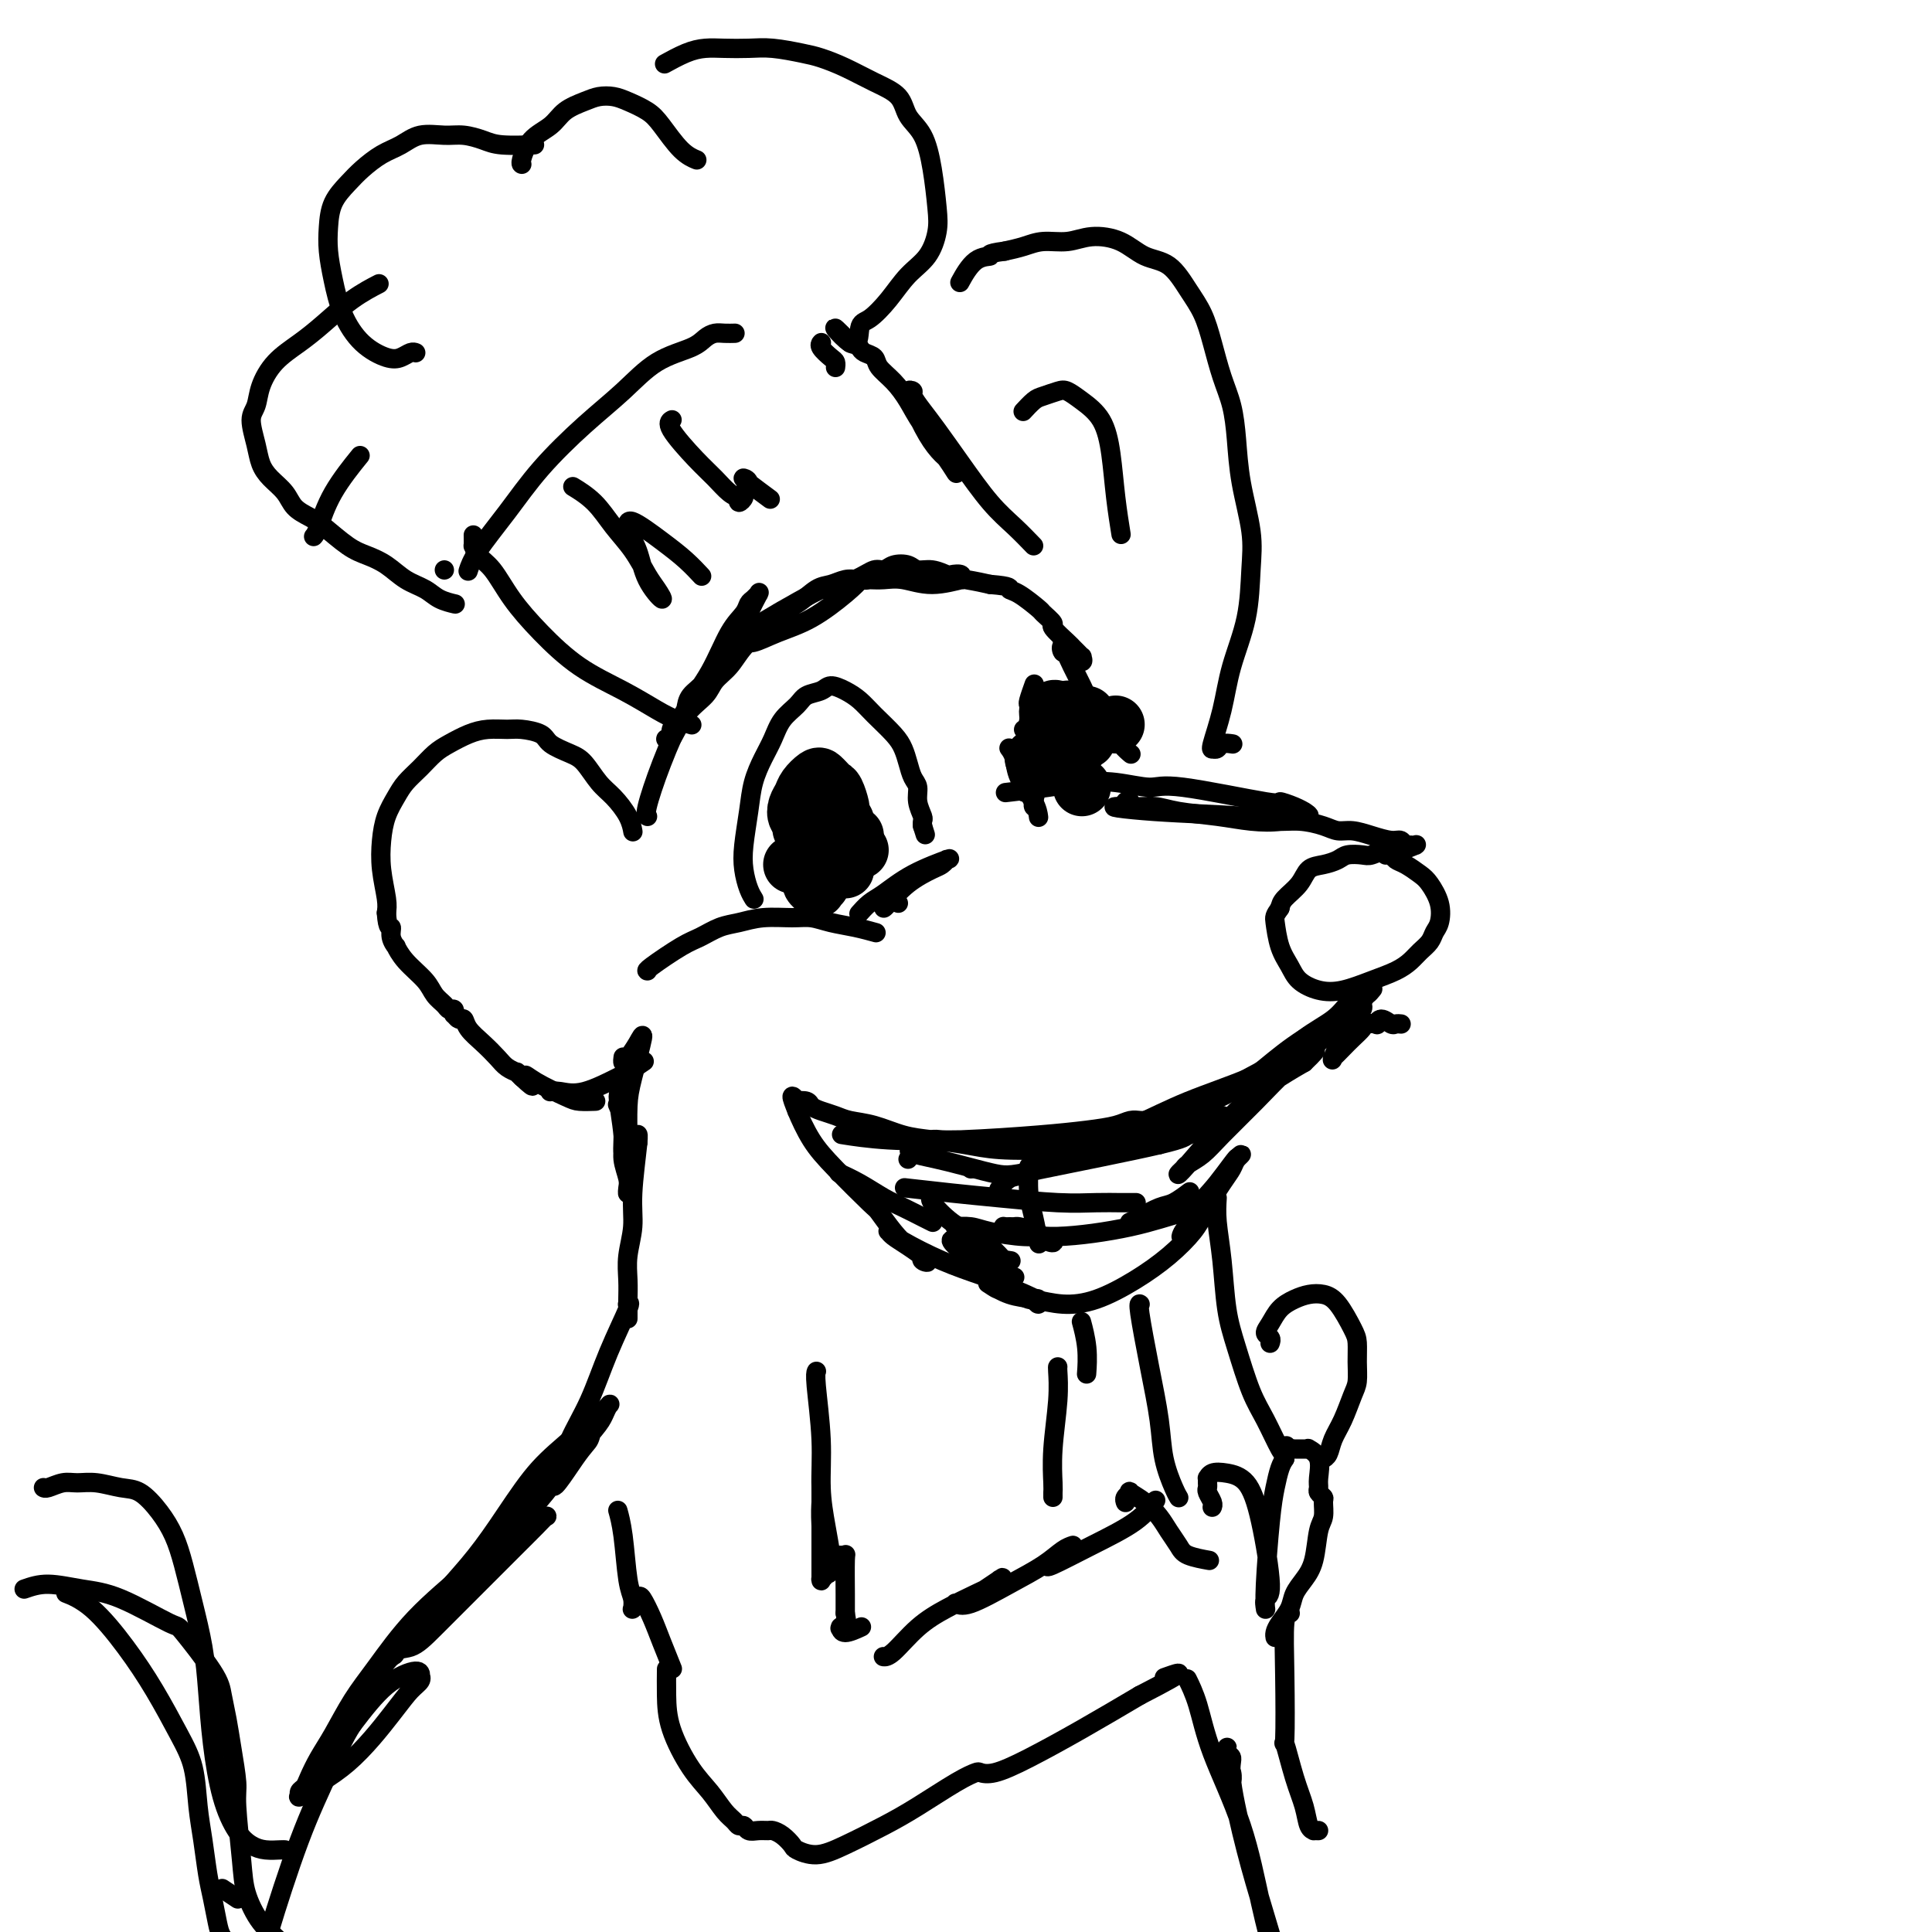 <svg viewBox='0 0 400 400' version='1.1' xmlns='http://www.w3.org/2000/svg' xmlns:xlink='http://www.w3.org/1999/xlink'><g fill='none' stroke='#000000' stroke-width='4' stroke-linecap='round' stroke-linejoin='round'><path d='M131,172c-0.001,-0.005 -0.002,-0.009 0,0c0.002,0.009 0.006,0.032 0,0c-0.006,-0.032 -0.021,-0.118 0,0c0.021,0.118 0.077,0.438 0,0c-0.077,-0.438 -0.287,-1.636 -1,-3c-0.713,-1.364 -1.928,-2.893 -3,-4c-1.072,-1.107 -2.000,-1.792 -3,-3c-1.000,-1.208 -2.071,-2.940 -3,-4c-0.929,-1.060 -1.717,-1.447 -3,-2c-1.283,-0.553 -3.059,-1.273 -4,-2c-0.941,-0.727 -1.045,-1.461 -2,-2c-0.955,-0.539 -2.762,-0.885 -4,-1c-1.238,-0.115 -1.906,-0.001 -3,0c-1.094,0.001 -2.613,-0.110 -4,0c-1.387,0.110 -2.640,0.441 -4,1c-1.360,0.559 -2.825,1.345 -4,2c-1.175,0.655 -2.059,1.178 -3,2c-0.941,0.822 -1.940,1.944 -3,3c-1.060,1.056 -2.180,2.048 -3,3c-0.820,0.952 -1.340,1.865 -2,3c-0.660,1.135 -1.459,2.492 -2,4c-0.541,1.508 -0.826,3.167 -1,5c-0.174,1.833 -0.239,3.840 0,6c0.239,2.160 0.783,4.474 1,6c0.217,1.526 0.109,2.263 0,3'/><path d='M80,189c0.244,3.687 0.854,2.905 1,3c0.146,0.095 -0.172,1.068 0,2c0.172,0.932 0.833,1.825 1,2c0.167,0.175 -0.159,-0.367 0,0c0.159,0.367 0.802,1.643 2,3c1.198,1.357 2.952,2.793 4,4c1.048,1.207 1.391,2.184 2,3c0.609,0.816 1.483,1.471 2,2c0.517,0.529 0.677,0.930 1,1c0.323,0.070 0.808,-0.193 1,0c0.192,0.193 0.091,0.842 0,1c-0.091,0.158 -0.173,-0.173 0,0c0.173,0.173 0.603,0.851 1,1c0.397,0.149 0.763,-0.230 1,0c0.237,0.230 0.344,1.071 1,2c0.656,0.929 1.859,1.947 3,3c1.141,1.053 2.218,2.142 3,3c0.782,0.858 1.267,1.484 2,2c0.733,0.516 1.712,0.922 2,1c0.288,0.078 -0.115,-0.171 0,0c0.115,0.171 0.747,0.763 1,1c0.253,0.237 0.126,0.118 0,0'/><path d='M108,223c3.906,3.697 1.671,0.938 1,0c-0.671,-0.938 0.224,-0.055 2,1c1.776,1.055 4.435,2.283 6,3c1.565,0.717 2.037,0.924 3,1c0.963,0.076 2.418,0.022 3,0c0.582,-0.022 0.291,-0.011 0,0'/><path d='M134,169c0.059,0.030 0.119,0.059 0,0c-0.119,-0.059 -0.416,-0.207 0,-2c0.416,-1.793 1.544,-5.232 3,-9c1.456,-3.768 3.241,-7.864 5,-11c1.759,-3.136 3.493,-5.312 5,-8c1.507,-2.688 2.786,-5.887 4,-8c1.214,-2.113 2.363,-3.140 3,-4c0.637,-0.860 0.761,-1.554 1,-2c0.239,-0.446 0.594,-0.643 1,-1c0.406,-0.357 0.865,-0.873 1,-1c0.135,-0.127 -0.054,0.134 0,0c0.054,-0.134 0.349,-0.664 0,0c-0.349,0.664 -1.344,2.523 -2,4c-0.656,1.477 -0.974,2.573 -2,4c-1.026,1.427 -2.759,3.187 -4,5c-1.241,1.813 -1.988,3.680 -3,5c-1.012,1.320 -2.289,2.091 -3,3c-0.711,0.909 -0.855,1.954 -1,3'/><path d='M142,147c-2.554,3.901 -1.939,2.155 -2,2c-0.061,-0.155 -0.799,1.283 -1,2c-0.201,0.717 0.136,0.712 0,1c-0.136,0.288 -0.744,0.867 -1,1c-0.256,0.133 -0.158,-0.180 0,0c0.158,0.180 0.377,0.853 1,0c0.623,-0.853 1.649,-3.231 3,-5c1.351,-1.769 3.026,-2.927 4,-4c0.974,-1.073 1.246,-2.059 2,-3c0.754,-0.941 1.989,-1.836 3,-3c1.011,-1.164 1.796,-2.595 3,-4c1.204,-1.405 2.825,-2.782 4,-4c1.175,-1.218 1.904,-2.278 3,-3c1.096,-0.722 2.561,-1.108 4,-2c1.439,-0.892 2.853,-2.291 4,-3c1.147,-0.709 2.025,-0.728 3,-1c0.975,-0.272 2.045,-0.798 3,-1c0.955,-0.202 1.794,-0.080 2,0c0.206,0.080 -0.222,0.118 0,0c0.222,-0.118 1.094,-0.392 1,0c-0.094,0.392 -1.152,1.449 -3,3c-1.848,1.551 -4.484,3.596 -7,5c-2.516,1.404 -4.913,2.166 -7,3c-2.087,0.834 -3.866,1.740 -5,2c-1.134,0.260 -1.624,-0.126 -2,0c-0.376,0.126 -0.640,0.765 -1,1c-0.360,0.235 -0.817,0.067 -1,0c-0.183,-0.067 -0.091,-0.034 0,0'/><path d='M152,134c-3.790,2.010 -0.264,0.036 1,-1c1.264,-1.036 0.268,-1.133 3,-3c2.732,-1.867 9.194,-5.505 12,-7c2.806,-1.495 1.958,-0.849 3,-1c1.042,-0.151 3.974,-1.099 6,-2c2.026,-0.901 3.147,-1.754 4,-2c0.853,-0.246 1.438,0.115 2,0c0.562,-0.115 1.100,-0.707 2,-1c0.900,-0.293 2.162,-0.289 3,0c0.838,0.289 1.252,0.861 2,1c0.748,0.139 1.831,-0.155 3,0c1.169,0.155 2.423,0.758 3,1c0.577,0.242 0.477,0.122 1,0c0.523,-0.122 1.670,-0.247 2,0c0.330,0.247 -0.155,0.865 0,1c0.155,0.135 0.950,-0.212 0,0c-0.950,0.212 -3.646,0.985 -6,1c-2.354,0.015 -4.368,-0.728 -6,-1c-1.632,-0.272 -2.884,-0.073 -4,0c-1.116,0.073 -2.098,0.021 -3,0c-0.902,-0.021 -1.725,-0.009 -2,0c-0.275,0.009 -0.002,0.016 0,0c0.002,-0.016 -0.268,-0.054 0,0c0.268,0.054 1.075,0.200 2,0c0.925,-0.200 1.970,-0.744 4,-1c2.030,-0.256 5.047,-0.223 8,0c2.953,0.223 5.844,0.635 8,1c2.156,0.365 3.578,0.682 5,1'/><path d='M205,121c4.715,0.367 4.004,0.785 4,1c-0.004,0.215 0.700,0.227 2,1c1.300,0.773 3.196,2.309 4,3c0.804,0.691 0.516,0.538 1,1c0.484,0.462 1.740,1.538 2,2c0.260,0.462 -0.476,0.310 0,1c0.476,0.690 2.166,2.222 3,3c0.834,0.778 0.814,0.801 1,1c0.186,0.199 0.579,0.572 1,1c0.421,0.428 0.870,0.909 1,1c0.130,0.091 -0.060,-0.208 0,0c0.060,0.208 0.368,0.925 0,1c-0.368,0.075 -1.413,-0.490 -2,-1c-0.587,-0.510 -0.715,-0.966 -1,-1c-0.285,-0.034 -0.726,0.353 -1,0c-0.274,-0.353 -0.380,-1.446 0,-1c0.380,0.446 1.246,2.430 2,4c0.754,1.570 1.397,2.726 2,4c0.603,1.274 1.167,2.667 2,4c0.833,1.333 1.935,2.605 3,4c1.065,1.395 2.095,2.914 3,4c0.905,1.086 1.687,1.739 2,2c0.313,0.261 0.156,0.131 0,0'/><path d='M209,164c-0.737,0.086 -1.474,0.171 0,0c1.474,-0.171 5.157,-0.599 8,-1c2.843,-0.401 4.844,-0.775 7,-1c2.156,-0.225 4.466,-0.299 7,0c2.534,0.299 5.291,0.973 7,1c1.709,0.027 2.371,-0.591 7,0c4.629,0.591 13.224,2.392 17,3c3.776,0.608 2.731,0.023 3,0c0.269,-0.023 1.852,0.515 3,1c1.148,0.485 1.860,0.918 2,1c0.140,0.082 -0.291,-0.188 0,0c0.291,0.188 1.306,0.832 1,1c-0.306,0.168 -1.933,-0.140 -3,0c-1.067,0.140 -1.576,0.727 -3,1c-1.424,0.273 -3.765,0.232 -6,0c-2.235,-0.232 -4.363,-0.654 -7,-1c-2.637,-0.346 -5.782,-0.616 -8,-1c-2.218,-0.384 -3.508,-0.884 -5,-1c-1.492,-0.116 -3.184,0.151 -4,0c-0.816,-0.151 -0.755,-0.721 -1,-1c-0.245,-0.279 -0.797,-0.267 -1,0c-0.203,0.267 -0.058,0.791 0,1c0.058,0.209 0.029,0.105 0,0'/><path d='M233,167c-5.515,-0.126 -0.302,0.557 6,1c6.302,0.443 13.694,0.644 18,1c4.306,0.356 5.526,0.865 7,1c1.474,0.135 3.201,-0.105 5,0c1.799,0.105 3.668,0.554 5,1c1.332,0.446 2.125,0.889 3,1c0.875,0.111 1.831,-0.110 3,0c1.169,0.110 2.552,0.551 4,1c1.448,0.449 2.961,0.905 4,1c1.039,0.095 1.603,-0.171 2,0c0.397,0.171 0.628,0.778 1,1c0.372,0.222 0.887,0.058 1,0c0.113,-0.058 -0.175,-0.012 0,0c0.175,0.012 0.813,-0.012 1,0c0.187,0.012 -0.075,0.059 0,0c0.075,-0.059 0.488,-0.226 0,0c-0.488,0.226 -1.878,0.844 -3,1c-1.122,0.156 -1.976,-0.152 -3,0c-1.024,0.152 -2.216,0.762 -3,1c-0.784,0.238 -1.159,0.104 -2,0c-0.841,-0.104 -2.150,-0.177 -3,0c-0.850,0.177 -1.243,0.603 -2,1c-0.757,0.397 -1.877,0.764 -3,1c-1.123,0.236 -2.250,0.342 -3,1c-0.750,0.658 -1.125,1.870 -2,3c-0.875,1.130 -2.250,2.180 -3,3c-0.750,0.820 -0.875,1.410 -1,2'/><path d='M265,188c-1.188,1.668 -1.158,1.837 -1,3c0.158,1.163 0.445,3.318 1,5c0.555,1.682 1.379,2.890 2,4c0.621,1.110 1.041,2.124 2,3c0.959,0.876 2.459,1.616 4,2c1.541,0.384 3.122,0.412 5,0c1.878,-0.412 4.051,-1.265 6,-2c1.949,-0.735 3.674,-1.352 5,-2c1.326,-0.648 2.254,-1.327 3,-2c0.746,-0.673 1.312,-1.341 2,-2c0.688,-0.659 1.499,-1.311 2,-2c0.501,-0.689 0.693,-1.416 1,-2c0.307,-0.584 0.728,-1.025 1,-2c0.272,-0.975 0.396,-2.485 0,-4c-0.396,-1.515 -1.310,-3.037 -2,-4c-0.690,-0.963 -1.155,-1.368 -2,-2c-0.845,-0.632 -2.069,-1.490 -3,-2c-0.931,-0.510 -1.570,-0.673 -2,-1c-0.430,-0.327 -0.651,-0.820 -1,-1c-0.349,-0.180 -0.825,-0.049 -1,0c-0.175,0.049 -0.050,0.014 0,0c0.050,-0.014 0.025,-0.007 0,0'/><path d='M290,212c-0.026,-0.003 -0.052,-0.006 0,0c0.052,0.006 0.181,0.019 0,0c-0.181,-0.019 -0.674,-0.072 -1,0c-0.326,0.072 -0.487,0.267 -1,0c-0.513,-0.267 -1.379,-0.998 -2,-1c-0.621,-0.002 -0.995,0.723 -1,1c-0.005,0.277 0.361,0.104 0,0c-0.361,-0.104 -1.449,-0.139 -2,0c-0.551,0.139 -0.564,0.453 -1,1c-0.436,0.547 -1.295,1.328 -2,2c-0.705,0.672 -1.255,1.236 -2,2c-0.745,0.764 -1.687,1.730 -2,2c-0.313,0.270 0.001,-0.155 0,0c-0.001,0.155 -0.316,0.889 0,0c0.316,-0.889 1.263,-3.402 2,-5c0.737,-1.598 1.265,-2.281 2,-3c0.735,-0.719 1.676,-1.475 2,-2c0.324,-0.525 0.031,-0.820 0,-1c-0.031,-0.180 0.201,-0.247 0,0c-0.201,0.247 -0.834,0.807 -3,2c-2.166,1.193 -5.866,3.019 -9,5c-3.134,1.981 -5.704,4.117 -8,6c-2.296,1.883 -4.320,3.513 -7,5c-2.680,1.487 -6.017,2.832 -9,4c-2.983,1.168 -5.611,2.161 -8,3c-2.389,0.839 -4.540,1.526 -6,2c-1.460,0.474 -2.230,0.737 -3,1'/><path d='M229,236c-4.415,1.565 -2.453,0.476 -2,0c0.453,-0.476 -0.603,-0.340 -1,0c-0.397,0.340 -0.135,0.884 0,1c0.135,0.116 0.141,-0.197 2,-1c1.859,-0.803 5.569,-2.098 9,-3c3.431,-0.902 6.582,-1.413 10,-3c3.418,-1.587 7.104,-4.250 10,-6c2.896,-1.750 5.002,-2.587 7,-4c1.998,-1.413 3.887,-3.401 6,-5c2.113,-1.599 4.450,-2.810 6,-4c1.550,-1.190 2.313,-2.360 3,-3c0.687,-0.640 1.299,-0.749 2,-1c0.701,-0.251 1.491,-0.642 2,-1c0.509,-0.358 0.737,-0.682 1,-1c0.263,-0.318 0.563,-0.630 -1,1c-1.563,1.630 -4.988,5.203 -8,8c-3.012,2.797 -5.613,4.819 -8,7c-2.387,2.181 -4.562,4.521 -7,7c-2.438,2.479 -5.140,5.098 -7,7c-1.860,1.902 -2.877,3.086 -4,4c-1.123,0.914 -2.352,1.559 -3,2c-0.648,0.441 -0.715,0.680 -1,1c-0.285,0.320 -0.786,0.721 -1,1c-0.214,0.279 -0.140,0.436 2,-2c2.140,-2.436 6.345,-7.463 10,-11c3.655,-3.537 6.758,-5.582 9,-7c2.242,-1.418 3.621,-2.209 5,-3'/><path d='M270,220c4.177,-3.947 1.619,-2.314 1,-2c-0.619,0.314 0.701,-0.691 -1,0c-1.701,0.691 -6.421,3.080 -11,5c-4.579,1.920 -9.015,3.373 -13,5c-3.985,1.627 -7.518,3.429 -11,5c-3.482,1.571 -6.912,2.912 -10,4c-3.088,1.088 -5.833,1.924 -8,3c-2.167,1.076 -3.756,2.391 -5,3c-1.244,0.609 -2.143,0.510 -3,1c-0.857,0.490 -1.674,1.569 -2,2c-0.326,0.431 -0.163,0.216 0,0'/><path d='M175,235c-0.675,-0.107 -1.351,-0.214 0,0c1.351,0.214 4.728,0.748 9,1c4.272,0.252 9.438,0.221 15,0c5.562,-0.221 11.522,-0.634 16,-1c4.478,-0.366 7.476,-0.687 10,-1c2.524,-0.313 4.574,-0.620 6,-1c1.426,-0.380 2.227,-0.833 3,-1c0.773,-0.167 1.516,-0.046 2,0c0.484,0.046 0.708,0.019 1,0c0.292,-0.019 0.652,-0.031 1,0c0.348,0.031 0.683,0.103 1,0c0.317,-0.103 0.617,-0.381 0,0c-0.617,0.381 -2.152,1.423 -4,2c-1.848,0.577 -4.009,0.691 -6,1c-1.991,0.309 -3.811,0.815 -7,1c-3.189,0.185 -7.747,0.048 -11,0c-3.253,-0.048 -5.201,-0.009 -7,0c-1.799,0.009 -3.449,-0.012 -5,0c-1.551,0.012 -3.004,0.056 -4,0c-0.996,-0.056 -1.535,-0.211 -2,0c-0.465,0.211 -0.856,0.788 -1,1c-0.144,0.212 -0.041,0.061 0,0c0.041,-0.061 0.021,-0.030 0,0'/><path d='M192,237c-7.173,1.274 -2.605,1.960 2,3c4.605,1.040 9.248,2.433 12,3c2.752,0.567 3.612,0.307 10,-1c6.388,-1.307 18.303,-3.660 24,-5c5.697,-1.340 5.176,-1.666 6,-2c0.824,-0.334 2.991,-0.677 4,-1c1.009,-0.323 0.858,-0.627 1,-1c0.142,-0.373 0.576,-0.817 1,-1c0.424,-0.183 0.836,-0.106 1,0c0.164,0.106 0.079,0.242 0,0c-0.079,-0.242 -0.150,-0.860 0,-1c0.150,-0.140 0.523,0.198 -2,1c-2.523,0.802 -7.943,2.068 -12,3c-4.057,0.932 -6.751,1.528 -10,2c-3.249,0.472 -7.053,0.818 -11,1c-3.947,0.182 -8.039,0.200 -11,0c-2.961,-0.200 -4.792,-0.617 -7,-1c-2.208,-0.383 -4.793,-0.733 -7,-1c-2.207,-0.267 -4.037,-0.453 -6,-1c-1.963,-0.547 -4.060,-1.456 -6,-2c-1.940,-0.544 -3.723,-0.724 -5,-1c-1.277,-0.276 -2.049,-0.649 -3,-1c-0.951,-0.351 -2.082,-0.681 -3,-1c-0.918,-0.319 -1.623,-0.627 -2,-1c-0.377,-0.373 -0.424,-0.810 -1,-1c-0.576,-0.190 -1.680,-0.133 -2,0c-0.320,0.133 0.145,0.344 0,0c-0.145,-0.344 -0.898,-1.241 -1,-1c-0.102,0.241 0.449,1.621 1,3'/><path d='M165,230c0.639,1.568 1.735,3.988 3,6c1.265,2.012 2.699,3.618 5,6c2.301,2.382 5.471,5.541 7,7c1.529,1.459 1.419,1.217 2,2c0.581,0.783 1.852,2.591 3,4c1.148,1.409 2.171,2.419 3,3c0.829,0.581 1.464,0.735 2,1c0.536,0.265 0.974,0.643 1,1c0.026,0.357 -0.361,0.694 0,1c0.361,0.306 1.470,0.580 1,0c-0.470,-0.580 -2.520,-2.013 -4,-3c-1.480,-0.987 -2.392,-1.528 -3,-2c-0.608,-0.472 -0.914,-0.874 -1,-1c-0.086,-0.126 0.048,0.025 0,0c-0.048,-0.025 -0.277,-0.225 0,0c0.277,0.225 1.061,0.876 3,2c1.939,1.124 5.034,2.722 8,4c2.966,1.278 5.803,2.238 8,3c2.197,0.762 3.755,1.327 5,2c1.245,0.673 2.177,1.453 3,2c0.823,0.547 1.538,0.862 2,1c0.462,0.138 0.670,0.099 1,0c0.330,-0.099 0.781,-0.257 1,0c0.219,0.257 0.205,0.931 0,1c-0.205,0.069 -0.603,-0.465 -1,-1'/><path d='M214,269c3.733,1.544 -1.433,-1.096 -4,-2c-2.567,-0.904 -2.534,-0.071 -3,0c-0.466,0.071 -1.432,-0.618 -2,-1c-0.568,-0.382 -0.739,-0.457 0,0c0.739,0.457 2.386,1.446 4,2c1.614,0.554 3.193,0.674 5,1c1.807,0.326 3.842,0.860 6,1c2.158,0.140 4.437,-0.113 7,-1c2.563,-0.887 5.408,-2.409 8,-4c2.592,-1.591 4.929,-3.253 7,-5c2.071,-1.747 3.876,-3.579 5,-5c1.124,-1.421 1.567,-2.431 2,-3c0.433,-0.569 0.856,-0.696 1,-1c0.144,-0.304 0.007,-0.783 0,-1c-0.007,-0.217 0.114,-0.170 0,0c-0.114,0.170 -0.464,0.463 -1,1c-0.536,0.537 -1.259,1.319 -2,2c-0.741,0.681 -1.502,1.263 -2,2c-0.498,0.737 -0.733,1.631 0,1c0.733,-0.631 2.436,-2.786 4,-5c1.564,-2.214 2.991,-4.485 4,-6c1.009,-1.515 1.600,-2.272 2,-3c0.400,-0.728 0.608,-1.427 1,-2c0.392,-0.573 0.969,-1.021 1,-1c0.031,0.021 -0.485,0.510 -1,1'/><path d='M256,240c0.704,-1.414 -2.035,2.552 -4,5c-1.965,2.448 -3.156,3.377 -4,5c-0.844,1.623 -1.340,3.940 -2,5c-0.660,1.060 -1.486,0.862 -1,0c0.486,-0.862 2.282,-2.389 3,-3c0.718,-0.611 0.359,-0.305 0,0'/><path d='M174,243c-0.023,-0.011 -0.047,-0.021 0,0c0.047,0.021 0.164,0.074 0,0c-0.164,-0.074 -0.609,-0.276 0,0c0.609,0.276 2.272,1.030 4,2c1.728,0.970 3.521,2.155 5,3c1.479,0.845 2.644,1.350 4,2c1.356,0.650 2.904,1.444 4,2c1.096,0.556 1.742,0.873 2,1c0.258,0.127 0.129,0.063 0,0'/><path d='M193,248c0.000,-0.000 0.000,-0.000 0,0c-0.000,0.000 -0.000,0.000 0,0c0.000,-0.000 0.001,-0.000 0,0c-0.001,0.000 -0.003,0.000 0,0c0.003,-0.000 0.012,-0.001 0,0c-0.012,0.001 -0.044,0.005 0,0c0.044,-0.005 0.165,-0.020 0,0c-0.165,0.020 -0.616,0.076 0,1c0.616,0.924 2.298,2.717 4,4c1.702,1.283 3.423,2.057 5,3c1.577,0.943 3.010,2.056 4,3c0.990,0.944 1.536,1.717 2,2c0.464,0.283 0.845,0.074 1,0c0.155,-0.074 0.085,-0.014 0,0c-0.085,0.014 -0.184,-0.020 0,0c0.184,0.020 0.650,0.093 0,0c-0.650,-0.093 -2.415,-0.353 -4,-1c-1.585,-0.647 -2.991,-1.682 -4,-2c-1.009,-0.318 -1.621,0.080 -2,0c-0.379,-0.080 -0.525,-0.637 -1,-1c-0.475,-0.363 -1.279,-0.532 -1,0c0.279,0.532 1.639,1.766 3,3'/><path d='M200,260c2.311,1.356 7.089,3.244 9,4c1.911,0.756 0.956,0.378 0,0'/><path d='M198,254c-0.019,0.002 -0.038,0.003 0,0c0.038,-0.003 0.134,-0.011 0,0c-0.134,0.011 -0.498,0.041 0,0c0.498,-0.041 1.858,-0.151 3,0c1.142,0.151 2.064,0.564 4,1c1.936,0.436 4.885,0.895 7,1c2.115,0.105 3.397,-0.144 4,0c0.603,0.144 0.526,0.680 1,1c0.474,0.320 1.497,0.426 1,0c-0.497,-0.426 -2.515,-1.382 -4,-2c-1.485,-0.618 -2.438,-0.898 -3,-1c-0.562,-0.102 -0.732,-0.025 -1,0c-0.268,0.025 -0.632,-0.002 -1,0c-0.368,0.002 -0.738,0.034 -1,0c-0.262,-0.034 -0.414,-0.135 0,0c0.414,0.135 1.394,0.505 3,1c1.606,0.495 3.839,1.113 8,1c4.161,-0.113 10.249,-0.958 15,-2c4.751,-1.042 8.164,-2.280 11,-3c2.836,-0.720 5.096,-0.920 6,-1c0.904,-0.080 0.452,-0.040 0,0'/><path d='M234,253c0.033,-0.015 0.066,-0.030 0,0c-0.066,0.030 -0.231,0.106 0,0c0.231,-0.106 0.857,-0.393 2,-1c1.143,-0.607 2.801,-1.534 4,-2c1.199,-0.466 1.938,-0.472 3,-1c1.062,-0.528 2.446,-1.580 3,-2c0.554,-0.420 0.277,-0.210 0,0'/><path d='M188,246c0.214,0.024 0.428,0.049 0,0c-0.428,-0.049 -1.497,-0.171 0,0c1.497,0.171 5.562,0.634 9,1c3.438,0.366 6.249,0.634 10,1c3.751,0.366 8.442,0.830 12,1c3.558,0.170 5.985,0.046 8,0c2.015,-0.046 3.619,-0.012 5,0c1.381,0.012 2.537,0.004 3,0c0.463,-0.004 0.231,-0.002 0,0'/><path d='M213,242c0.022,-0.455 0.045,-0.909 0,0c-0.045,0.909 -0.156,3.182 0,5c0.156,1.818 0.581,3.182 1,5c0.419,1.818 0.834,4.091 1,5c0.166,0.909 0.083,0.455 0,0'/><path d='M240,237c0.000,0.000 0.000,0.000 0,0c0.000,0.000 -0.000,0.000 0,0c0.000,-0.000 0.000,0.000 0,0c-0.000,-0.000 -0.000,0.000 0,0c0.000,0.000 0.000,0.000 0,0'/><path d='M188,240c0.000,0.000 0.000,0.000 0,0c0.000,0.000 0.000,0.000 0,0'/><path d='M201,242c0.000,0.000 0.000,0.000 0,0c0.000,0.000 0.000,0.000 0,0'/><path d='M114,226c-0.001,0.000 -0.001,0.000 0,0c0.001,-0.000 0.005,-0.001 0,0c-0.005,0.001 -0.017,0.003 0,0c0.017,-0.003 0.065,-0.012 0,0c-0.065,0.012 -0.241,0.044 0,0c0.241,-0.044 0.899,-0.163 2,0c1.101,0.163 2.646,0.607 5,0c2.354,-0.607 5.518,-2.266 7,-3c1.482,-0.734 1.284,-0.544 2,-1c0.716,-0.456 2.348,-1.559 3,-2c0.652,-0.441 0.326,-0.221 0,0'/><path d='M129,219c0.017,-0.125 0.035,-0.251 0,0c-0.035,0.251 -0.121,0.878 0,1c0.121,0.122 0.449,-0.259 1,-1c0.551,-0.741 1.325,-1.840 2,-3c0.675,-1.160 1.253,-2.380 1,-1c-0.253,1.380 -1.336,5.360 -2,8c-0.664,2.640 -0.910,3.942 -1,6c-0.090,2.058 -0.026,4.874 0,6c0.026,1.126 0.013,0.563 0,0'/><path d='M128,229c-0.122,-0.283 -0.243,-0.565 0,0c0.243,0.565 0.851,1.978 1,4c0.149,2.022 -0.160,4.652 0,6c0.160,1.348 0.789,1.412 1,2c0.211,0.588 0.004,1.699 0,1c-0.004,-0.699 0.196,-3.207 0,-5c-0.196,-1.793 -0.790,-2.869 -1,-4c-0.210,-1.131 -0.038,-2.315 0,-3c0.038,-0.685 -0.057,-0.869 0,-1c0.057,-0.131 0.268,-0.208 0,-1c-0.268,-0.792 -1.014,-2.301 -1,-1c0.014,1.301 0.789,5.410 1,8c0.211,2.590 -0.140,3.661 0,5c0.140,1.339 0.772,2.944 1,4c0.228,1.056 0.051,1.561 0,2c-0.051,0.439 0.025,0.810 0,1c-0.025,0.190 -0.150,0.197 0,-1c0.150,-1.197 0.575,-3.599 1,-6'/><path d='M131,240c0.380,-1.717 0.830,-2.509 1,-3c0.170,-0.491 0.061,-0.682 0,-1c-0.061,-0.318 -0.073,-0.764 0,-1c0.073,-0.236 0.230,-0.262 0,2c-0.230,2.262 -0.846,6.812 -1,10c-0.154,3.188 0.155,5.015 0,7c-0.155,1.985 -0.774,4.128 -1,6c-0.226,1.872 -0.061,3.474 0,5c0.061,1.526 0.016,2.977 0,4c-0.016,1.023 -0.004,1.619 0,2c0.004,0.381 0.000,0.548 0,1c-0.000,0.452 0.003,1.190 0,1c-0.003,-0.190 -0.013,-1.307 0,-2c0.013,-0.693 0.048,-0.961 0,-1c-0.048,-0.039 -0.180,0.151 0,0c0.180,-0.151 0.674,-0.643 0,1c-0.674,1.643 -2.514,5.423 -4,9c-1.486,3.577 -2.618,6.952 -4,10c-1.382,3.048 -3.015,5.769 -4,8c-0.985,2.231 -1.323,3.972 -2,5c-0.677,1.028 -1.692,1.345 -2,2c-0.308,0.655 0.093,1.650 0,2c-0.093,0.350 -0.679,0.056 -1,0c-0.321,-0.056 -0.377,0.127 0,0c0.377,-0.127 1.189,-0.563 2,-1'/><path d='M115,306c-1.587,4.554 1.945,-1.060 4,-4c2.055,-2.940 2.634,-3.205 3,-4c0.366,-0.795 0.518,-2.119 1,-3c0.482,-0.881 1.292,-1.319 0,0c-1.292,1.319 -4.688,4.394 -7,7c-2.312,2.606 -3.541,4.744 -5,7c-1.459,2.256 -3.149,4.629 -4,6c-0.851,1.371 -0.862,1.741 -1,2c-0.138,0.259 -0.402,0.407 -1,1c-0.598,0.593 -1.530,1.631 0,0c1.530,-1.631 5.523,-5.933 8,-9c2.477,-3.067 3.437,-4.901 5,-7c1.563,-2.099 3.729,-4.464 5,-6c1.271,-1.536 1.648,-2.243 2,-3c0.352,-0.757 0.679,-1.562 1,-2c0.321,-0.438 0.637,-0.507 -1,1c-1.637,1.507 -5.225,4.590 -8,7c-2.775,2.410 -4.737,4.147 -7,7c-2.263,2.853 -4.827,6.822 -7,10c-2.173,3.178 -3.955,5.566 -6,8c-2.045,2.434 -4.355,4.915 -6,7c-1.645,2.085 -2.627,3.775 -4,5c-1.373,1.225 -3.139,1.984 -4,3c-0.861,1.016 -0.817,2.290 -1,3c-0.183,0.710 -0.591,0.855 -1,1'/><path d='M81,343c-4.962,5.807 -2.867,1.825 -1,0c1.867,-1.825 3.504,-1.493 5,-2c1.496,-0.507 2.849,-1.853 5,-4c2.151,-2.147 5.099,-5.097 8,-8c2.901,-2.903 5.754,-5.760 8,-8c2.246,-2.240 3.886,-3.863 5,-5c1.114,-1.137 1.703,-1.789 2,-2c0.297,-0.211 0.301,0.017 0,0c-0.301,-0.017 -0.908,-0.281 -2,0c-1.092,0.281 -2.668,1.107 -5,3c-2.332,1.893 -5.418,4.851 -9,8c-3.582,3.149 -7.659,6.487 -11,10c-3.341,3.513 -5.946,7.199 -8,10c-2.054,2.801 -3.558,4.715 -5,7c-1.442,2.285 -2.821,4.941 -4,7c-1.179,2.059 -2.157,3.522 -3,5c-0.843,1.478 -1.549,2.970 -2,4c-0.451,1.030 -0.645,1.597 -1,2c-0.355,0.403 -0.871,0.643 -1,1c-0.129,0.357 0.129,0.832 0,1c-0.129,0.168 -0.644,0.028 1,-1c1.644,-1.028 5.446,-2.945 9,-6c3.554,-3.055 6.861,-7.248 9,-10c2.139,-2.752 3.110,-4.063 4,-5c0.890,-0.937 1.700,-1.500 2,-2c0.300,-0.500 0.092,-0.938 0,-1c-0.092,-0.062 -0.066,0.251 0,0c0.066,-0.251 0.172,-1.068 -1,-1c-1.172,0.068 -3.620,1.019 -6,3c-2.380,1.981 -4.690,4.990 -7,8'/><path d='M73,357c-1.945,2.929 -3.307,6.253 -5,10c-1.693,3.747 -3.717,7.918 -6,14c-2.283,6.082 -4.826,14.073 -6,18c-1.174,3.927 -0.980,3.788 -1,6c-0.020,2.212 -0.254,6.775 0,10c0.254,3.225 0.996,5.112 2,7c1.004,1.888 2.270,3.778 3,5c0.730,1.222 0.923,1.778 1,2c0.077,0.222 0.039,0.111 0,0'/><path d='M59,383c-0.011,-0.001 -0.022,-0.002 0,0c0.022,0.002 0.078,0.008 0,0c-0.078,-0.008 -0.289,-0.030 -1,0c-0.711,0.030 -1.920,0.113 -3,0c-1.080,-0.113 -2.030,-0.421 -3,-1c-0.970,-0.579 -1.961,-1.428 -3,-3c-1.039,-1.572 -2.127,-3.866 -3,-7c-0.873,-3.134 -1.532,-7.106 -2,-11c-0.468,-3.894 -0.744,-7.710 -1,-11c-0.256,-3.290 -0.493,-6.056 -1,-9c-0.507,-2.944 -1.283,-6.067 -2,-9c-0.717,-2.933 -1.376,-5.674 -2,-8c-0.624,-2.326 -1.212,-4.235 -2,-6c-0.788,-1.765 -1.775,-3.387 -3,-5c-1.225,-1.613 -2.687,-3.218 -4,-4c-1.313,-0.782 -2.478,-0.742 -4,-1c-1.522,-0.258 -3.403,-0.815 -5,-1c-1.597,-0.185 -2.911,0.003 -4,0c-1.089,-0.003 -1.952,-0.197 -3,0c-1.048,0.197 -2.282,0.784 -3,1c-0.718,0.216 -0.919,0.062 -1,0c-0.081,-0.062 -0.040,-0.031 0,0'/><path d='M5,329c1.485,-0.516 2.971,-1.031 5,-1c2.029,0.031 4.603,0.609 7,1c2.397,0.391 4.617,0.596 8,2c3.383,1.404 7.929,4.009 10,5c2.071,0.991 1.668,0.369 3,2c1.332,1.631 4.399,5.515 6,8c1.601,2.485 1.734,3.571 2,5c0.266,1.429 0.663,3.199 1,5c0.337,1.801 0.614,3.631 1,6c0.386,2.369 0.882,5.277 1,7c0.118,1.723 -0.142,2.260 0,5c0.142,2.740 0.684,7.684 1,11c0.316,3.316 0.404,5.005 1,7c0.596,1.995 1.698,4.297 3,6c1.302,1.703 2.803,2.807 4,4c1.197,1.193 2.092,2.475 4,4c1.908,1.525 4.831,3.293 6,4c1.169,0.707 0.585,0.354 0,0'/><path d='M14,330c0.105,0.041 0.211,0.082 0,0c-0.211,-0.082 -0.738,-0.288 0,0c0.738,0.288 2.740,1.070 5,3c2.260,1.930 4.776,5.007 7,8c2.224,2.993 4.154,5.901 6,9c1.846,3.099 3.608,6.390 5,9c1.392,2.610 2.414,4.538 3,7c0.586,2.462 0.734,5.457 1,8c0.266,2.543 0.648,4.635 1,7c0.352,2.365 0.675,5.004 1,7c0.325,1.996 0.654,3.350 1,5c0.346,1.650 0.709,3.594 1,5c0.291,1.406 0.509,2.272 1,3c0.491,0.728 1.255,1.319 2,2c0.745,0.681 1.470,1.453 2,2c0.530,0.547 0.866,0.871 1,1c0.134,0.129 0.067,0.065 0,0'/><path d='M46,391c1.267,0.844 2.533,1.689 3,2c0.467,0.311 0.133,0.089 0,0c-0.133,-0.089 -0.067,-0.044 0,0'/><path d='M134,201c-0.012,-0.001 -0.023,-0.002 0,0c0.023,0.002 0.081,0.008 0,0c-0.081,-0.008 -0.301,-0.029 1,-1c1.301,-0.971 4.124,-2.891 6,-4c1.876,-1.109 2.805,-1.407 4,-2c1.195,-0.593 2.654,-1.480 4,-2c1.346,-0.520 2.578,-0.672 4,-1c1.422,-0.328 3.033,-0.831 5,-1c1.967,-0.169 4.289,-0.003 6,0c1.711,0.003 2.809,-0.157 4,0c1.191,0.157 2.474,0.630 4,1c1.526,0.370 3.296,0.638 5,1c1.704,0.362 3.344,0.818 4,1c0.656,0.182 0.328,0.091 0,0'/><path d='M156,186c0.085,0.133 0.169,0.267 0,0c-0.169,-0.267 -0.593,-0.934 -1,-2c-0.407,-1.066 -0.797,-2.532 -1,-4c-0.203,-1.468 -0.220,-2.937 0,-5c0.220,-2.063 0.677,-4.719 1,-7c0.323,-2.281 0.513,-4.186 1,-6c0.487,-1.814 1.270,-3.537 2,-5c0.730,-1.463 1.407,-2.668 2,-4c0.593,-1.332 1.103,-2.792 2,-4c0.897,-1.208 2.183,-2.164 3,-3c0.817,-0.836 1.167,-1.553 2,-2c0.833,-0.447 2.150,-0.623 3,-1c0.850,-0.377 1.232,-0.954 2,-1c0.768,-0.046 1.922,0.438 3,1c1.078,0.562 2.082,1.203 3,2c0.918,0.797 1.751,1.750 3,3c1.249,1.250 2.913,2.795 4,4c1.087,1.205 1.597,2.069 2,3c0.403,0.931 0.700,1.931 1,3c0.300,1.069 0.602,2.209 1,3c0.398,0.791 0.891,1.235 1,2c0.109,0.765 -0.167,1.851 0,3c0.167,1.149 0.777,2.359 1,3c0.223,0.641 0.060,0.711 0,1c-0.060,0.289 -0.017,0.797 0,1c0.017,0.203 0.009,0.102 0,0'/><path d='M191,171c1.000,3.167 0.500,1.583 0,0'/><path d='M183,188c-0.002,0.001 -0.004,0.002 0,0c0.004,-0.002 0.014,-0.007 0,0c-0.014,0.007 -0.054,0.027 0,0c0.054,-0.027 0.201,-0.102 1,-1c0.799,-0.898 2.251,-2.618 4,-4c1.749,-1.382 3.795,-2.425 5,-3c1.205,-0.575 1.570,-0.682 2,-1c0.430,-0.318 0.926,-0.846 1,-1c0.074,-0.154 -0.273,0.066 0,0c0.273,-0.066 1.166,-0.416 0,0c-1.166,0.416 -4.389,1.600 -7,3c-2.611,1.400 -4.608,3.016 -6,4c-1.392,0.984 -2.177,1.336 -3,2c-0.823,0.664 -1.683,1.640 -2,2c-0.317,0.360 -0.091,0.103 0,0c0.091,-0.103 0.045,-0.051 0,0'/><path d='M186,187c0.000,0.000 0.000,0.000 0,0c0.000,0.000 0.000,0.000 0,0'/><path d='M212,164c0.000,0.000 0.000,0.000 0,0c0.000,0.000 0.000,0.000 0,0c0.000,-0.000 0.000,0.000 0,0'/><path d='M214,167c-0.000,-0.000 -0.000,-0.000 0,0c0.000,0.000 0.000,0.000 0,0c-0.000,-0.000 -0.001,-0.001 0,0c0.001,0.001 0.003,0.004 0,0c-0.003,-0.004 -0.011,-0.014 0,0c0.011,0.014 0.039,0.051 0,0c-0.039,-0.051 -0.147,-0.191 0,-1c0.147,-0.809 0.547,-2.286 1,-4c0.453,-1.714 0.959,-3.665 1,-5c0.041,-1.335 -0.384,-2.054 0,-3c0.384,-0.946 1.577,-2.120 2,-3c0.423,-0.880 0.075,-1.468 1,-3c0.925,-1.532 3.121,-4.009 4,-5c0.879,-0.991 0.439,-0.495 0,0'/><path d='M209,155c-0.008,-0.010 -0.015,-0.020 0,0c0.015,0.020 0.053,0.070 0,0c-0.053,-0.070 -0.196,-0.260 0,0c0.196,0.260 0.732,0.970 1,2c0.268,1.030 0.268,2.379 1,4c0.732,1.621 2.197,3.513 3,5c0.803,1.487 0.944,2.568 1,3c0.056,0.432 0.028,0.216 0,0'/><path d='M212,151c0.022,-0.014 0.045,-0.029 0,0c-0.045,0.029 -0.156,0.100 0,0c0.156,-0.100 0.581,-0.373 1,-1c0.419,-0.627 0.834,-1.608 1,-2c0.166,-0.392 0.083,-0.196 0,0'/><path d='M212,157c-0.008,-0.073 -0.016,-0.145 0,0c0.016,0.145 0.057,0.509 0,0c-0.057,-0.509 -0.211,-1.891 0,-3c0.211,-1.109 0.788,-1.944 1,-3c0.212,-1.056 0.061,-2.333 0,-3c-0.061,-0.667 -0.030,-0.726 0,-1c0.030,-0.274 0.060,-0.764 0,-1c-0.060,-0.236 -0.208,-0.217 0,-1c0.208,-0.783 0.774,-2.366 1,-3c0.226,-0.634 0.113,-0.317 0,0'/><path d='M221,134c0.000,0.000 0.000,0.000 0,0c0.000,0.000 0.000,0.000 0,0c0.000,0.000 0.000,0.000 0,0c0.000,0.000 0.000,0.000 0,0c0.000,0.000 0.000,0.000 0,0c0.000,0.000 0.000,0.000 0,0'/><path d='M220,133c0.000,0.000 0.000,0.000 0,0c0.000,0.000 0.000,0.000 0,0c-0.000,0.000 0.000,0.000 0,0c-0.000,0.000 0.000,0.000 0,0c-0.000,0.000 0.000,0.000 0,0c0.000,0.000 0.000,0.000 0,0'/><path d='M128,313c0.024,0.086 0.049,0.172 0,0c-0.049,-0.172 -0.171,-0.603 0,0c0.171,0.603 0.634,2.238 1,5c0.366,2.762 0.633,6.651 1,9c0.367,2.349 0.834,3.159 1,4c0.166,0.841 0.033,1.715 0,2c-0.033,0.285 0.036,-0.017 0,0c-0.036,0.017 -0.176,0.354 0,0c0.176,-0.354 0.667,-1.401 1,-2c0.333,-0.599 0.506,-0.752 1,0c0.494,0.752 1.308,2.408 2,4c0.692,1.592 1.263,3.121 2,5c0.737,1.879 1.639,4.108 2,5c0.361,0.892 0.180,0.446 0,0'/><path d='M169,284c0.032,-0.073 0.064,-0.146 0,0c-0.064,0.146 -0.224,0.511 0,3c0.224,2.489 0.830,7.100 1,11c0.170,3.900 -0.098,7.088 0,10c0.098,2.912 0.563,5.549 1,8c0.437,2.451 0.846,4.717 1,6c0.154,1.283 0.051,1.582 0,2c-0.051,0.418 -0.052,0.953 0,1c0.052,0.047 0.158,-0.395 0,0c-0.158,0.395 -0.578,1.626 -1,0c-0.422,-1.626 -0.845,-6.110 -1,-9c-0.155,-2.890 -0.041,-4.185 0,-5c0.041,-0.815 0.011,-1.149 0,-2c-0.011,-0.851 -0.003,-2.218 0,-1c0.003,1.218 0.000,5.020 0,8c-0.000,2.980 0.002,5.137 0,7c-0.002,1.863 -0.008,3.431 0,4c0.008,0.569 0.029,0.138 0,0c-0.029,-0.138 -0.109,0.016 0,0c0.109,-0.016 0.407,-0.203 1,-1c0.593,-0.797 1.479,-2.205 2,-3c0.521,-0.795 0.675,-0.978 1,-1c0.325,-0.022 0.819,0.118 1,0c0.181,-0.118 0.049,-0.493 0,1c-0.049,1.493 -0.014,4.855 0,7c0.014,2.145 0.007,3.072 0,4'/><path d='M175,334c0.370,2.095 0.296,1.834 0,2c-0.296,0.166 -0.814,0.759 -1,1c-0.186,0.241 -0.039,0.131 0,0c0.039,-0.131 -0.031,-0.283 0,0c0.031,0.283 0.162,0.999 1,1c0.838,0.001 2.382,-0.714 3,-1c0.618,-0.286 0.309,-0.143 0,0'/><path d='M183,343c0.030,0.003 0.060,0.006 0,0c-0.060,-0.006 -0.211,-0.022 0,0c0.211,0.022 0.785,0.080 2,-1c1.215,-1.080 3.072,-3.299 5,-5c1.928,-1.701 3.927,-2.886 6,-4c2.073,-1.114 4.221,-2.159 6,-3c1.779,-0.841 3.188,-1.479 4,-2c0.812,-0.521 1.028,-0.924 1,-1c-0.028,-0.076 -0.298,0.176 0,0c0.298,-0.176 1.164,-0.780 0,0c-1.164,0.780 -4.360,2.944 -6,4c-1.640,1.056 -1.726,1.003 -2,1c-0.274,-0.003 -0.738,0.043 -1,0c-0.262,-0.043 -0.324,-0.176 0,0c0.324,0.176 1.033,0.660 3,0c1.967,-0.660 5.192,-2.464 8,-4c2.808,-1.536 5.199,-2.804 7,-4c1.801,-1.196 3.013,-2.318 4,-3c0.987,-0.682 1.750,-0.922 2,-1c0.250,-0.078 -0.013,0.006 0,0c0.013,-0.006 0.303,-0.104 0,0c-0.303,0.104 -1.197,0.409 -2,1c-0.803,0.591 -1.513,1.468 -2,2c-0.487,0.532 -0.750,0.720 -1,1c-0.250,0.280 -0.487,0.652 1,0c1.487,-0.652 4.698,-2.330 8,-4c3.302,-1.670 6.697,-3.334 9,-5c2.303,-1.666 3.515,-3.333 4,-4c0.485,-0.667 0.242,-0.333 0,0'/><path d='M138,346c0.005,-0.410 0.010,-0.820 0,0c-0.010,0.820 -0.035,2.870 0,5c0.035,2.130 0.132,4.339 1,7c0.868,2.661 2.509,5.775 4,8c1.491,2.225 2.834,3.562 4,5c1.166,1.438 2.157,2.978 3,4c0.843,1.022 1.538,1.528 2,2c0.462,0.472 0.691,0.911 1,1c0.309,0.089 0.698,-0.173 1,0c0.302,0.173 0.517,0.780 1,1c0.483,0.220 1.233,0.052 2,0c0.767,-0.052 1.551,0.013 2,0c0.449,-0.013 0.562,-0.104 1,0c0.438,0.104 1.201,0.402 2,1c0.799,0.598 1.633,1.497 2,2c0.367,0.503 0.268,0.611 1,1c0.732,0.389 2.296,1.058 4,1c1.704,-0.058 3.550,-0.842 6,-2c2.450,-1.158 5.506,-2.689 8,-4c2.494,-1.311 4.426,-2.402 7,-4c2.574,-1.598 5.790,-3.703 8,-5c2.210,-1.297 3.415,-1.787 4,-2c0.585,-0.213 0.549,-0.151 1,0c0.451,0.151 1.389,0.391 3,0c1.611,-0.391 3.895,-1.413 7,-3c3.105,-1.587 7.030,-3.739 11,-6c3.970,-2.261 7.985,-4.630 12,-7'/><path d='M236,351c11.756,-6.022 7.644,-4.578 6,-4c-1.644,0.578 -0.822,0.289 0,0'/><path d='M143,150c-0.070,-0.021 -0.139,-0.041 0,0c0.139,0.041 0.487,0.145 0,0c-0.487,-0.145 -1.808,-0.539 -3,-1c-1.192,-0.461 -2.254,-0.988 -4,-2c-1.746,-1.012 -4.175,-2.508 -7,-4c-2.825,-1.492 -6.046,-2.980 -9,-5c-2.954,-2.020 -5.643,-4.574 -8,-7c-2.357,-2.426 -4.383,-4.725 -6,-7c-1.617,-2.275 -2.826,-4.526 -4,-6c-1.174,-1.474 -2.315,-2.171 -3,-3c-0.685,-0.829 -0.916,-1.789 -1,-2c-0.084,-0.211 -0.023,0.328 0,0c0.023,-0.328 0.006,-1.522 0,-2c-0.006,-0.478 -0.003,-0.239 0,0'/><path d='M214,113c-1.271,-1.317 -2.542,-2.635 -4,-4c-1.458,-1.365 -3.102,-2.779 -5,-5c-1.898,-2.221 -4.048,-5.250 -6,-8c-1.952,-2.750 -3.704,-5.222 -5,-7c-1.296,-1.778 -2.136,-2.862 -3,-4c-0.864,-1.138 -1.754,-2.328 -2,-3c-0.246,-0.672 0.150,-0.825 0,-1c-0.150,-0.175 -0.847,-0.371 -1,0c-0.153,0.371 0.237,1.310 1,3c0.763,1.690 1.900,4.132 3,6c1.100,1.868 2.163,3.161 3,4c0.837,0.839 1.449,1.222 2,2c0.551,0.778 1.043,1.951 1,2c-0.043,0.049 -0.621,-1.026 -2,-3c-1.379,-1.974 -3.559,-4.847 -5,-7c-1.441,-2.153 -2.144,-3.585 -3,-5c-0.856,-1.415 -1.864,-2.813 -3,-4c-1.136,-1.187 -2.398,-2.164 -3,-3c-0.602,-0.836 -0.542,-1.531 -1,-2c-0.458,-0.469 -1.432,-0.713 -2,-1c-0.568,-0.287 -0.730,-0.616 -1,-1c-0.270,-0.384 -0.649,-0.824 -1,-1c-0.351,-0.176 -0.676,-0.088 -1,0'/><path d='M176,71c-5.981,-6.335 -1.935,-1.174 0,0c1.935,1.174 1.757,-1.640 2,-3c0.243,-1.360 0.906,-1.266 2,-2c1.094,-0.734 2.620,-2.296 4,-4c1.380,-1.704 2.616,-3.548 4,-5c1.384,-1.452 2.916,-2.510 4,-4c1.084,-1.490 1.720,-3.412 2,-5c0.280,-1.588 0.205,-2.841 0,-5c-0.205,-2.159 -0.538,-5.225 -1,-8c-0.462,-2.775 -1.052,-5.261 -2,-7c-0.948,-1.739 -2.252,-2.732 -3,-4c-0.748,-1.268 -0.939,-2.812 -2,-4c-1.061,-1.188 -2.993,-2.021 -5,-3c-2.007,-0.979 -4.090,-2.105 -6,-3c-1.910,-0.895 -3.648,-1.560 -5,-2c-1.352,-0.440 -2.318,-0.654 -4,-1c-1.682,-0.346 -4.080,-0.823 -6,-1c-1.920,-0.177 -3.363,-0.054 -5,0c-1.637,0.054 -3.469,0.039 -5,0c-1.531,-0.039 -2.761,-0.103 -4,0c-1.239,0.103 -2.487,0.374 -4,1c-1.513,0.626 -3.289,1.607 -4,2c-0.711,0.393 -0.355,0.196 0,0'/><path d='M94,125c0.000,0.000 0.000,0.000 0,0c-0.000,-0.000 -0.001,-0.000 0,0c0.001,0.000 0.003,0.001 0,0c-0.003,-0.001 -0.010,-0.002 0,0c0.010,0.002 0.037,0.008 0,0c-0.037,-0.008 -0.137,-0.032 0,0c0.137,0.032 0.512,0.118 0,0c-0.512,-0.118 -1.911,-0.441 -3,-1c-1.089,-0.559 -1.868,-1.355 -3,-2c-1.132,-0.645 -2.617,-1.139 -4,-2c-1.383,-0.861 -2.663,-2.090 -4,-3c-1.337,-0.910 -2.732,-1.503 -4,-2c-1.268,-0.497 -2.408,-0.899 -4,-2c-1.592,-1.101 -3.637,-2.903 -5,-4c-1.363,-1.097 -2.043,-1.490 -3,-2c-0.957,-0.510 -2.192,-1.138 -3,-2c-0.808,-0.862 -1.188,-1.957 -2,-3c-0.812,-1.043 -2.057,-2.036 -3,-3c-0.943,-0.964 -1.586,-1.901 -2,-3c-0.414,-1.099 -0.601,-2.359 -1,-4c-0.399,-1.641 -1.010,-3.664 -1,-5c0.010,-1.336 0.640,-1.987 1,-3c0.360,-1.013 0.450,-2.389 1,-4c0.550,-1.611 1.560,-3.458 3,-5c1.440,-1.542 3.311,-2.778 5,-4c1.689,-1.222 3.195,-2.431 5,-4c1.805,-1.569 3.909,-3.499 6,-5c2.091,-1.501 4.169,-2.572 5,-3c0.831,-0.428 0.416,-0.214 0,0'/><path d='M86,73c0.068,0.026 0.136,0.053 0,0c-0.136,-0.053 -0.477,-0.185 -1,0c-0.523,0.185 -1.229,0.687 -2,1c-0.771,0.313 -1.608,0.437 -3,0c-1.392,-0.437 -3.340,-1.434 -5,-3c-1.660,-1.566 -3.032,-3.699 -4,-6c-0.968,-2.301 -1.532,-4.769 -2,-7c-0.468,-2.231 -0.839,-4.224 -1,-6c-0.161,-1.776 -0.112,-3.333 0,-5c0.112,-1.667 0.287,-3.443 1,-5c0.713,-1.557 1.963,-2.894 3,-4c1.037,-1.106 1.859,-1.981 3,-3c1.141,-1.019 2.601,-2.183 4,-3c1.399,-0.817 2.738,-1.288 4,-2c1.262,-0.712 2.449,-1.665 4,-2c1.551,-0.335 3.467,-0.051 5,0c1.533,0.051 2.681,-0.130 4,0c1.319,0.130 2.807,0.571 4,1c1.193,0.429 2.090,0.846 4,1c1.910,0.154 4.831,0.044 6,0c1.169,-0.044 0.584,-0.022 0,0'/><path d='M108,34c0.033,0.011 0.065,0.021 0,0c-0.065,-0.021 -0.229,-0.075 0,-1c0.229,-0.925 0.851,-2.721 2,-4c1.149,-1.279 2.825,-2.042 4,-3c1.175,-0.958 1.850,-2.111 3,-3c1.150,-0.889 2.776,-1.515 4,-2c1.224,-0.485 2.045,-0.831 3,-1c0.955,-0.169 2.044,-0.162 3,0c0.956,0.162 1.780,0.478 3,1c1.220,0.522 2.835,1.250 4,2c1.165,0.750 1.879,1.521 3,3c1.121,1.479 2.648,3.668 4,5c1.352,1.332 2.529,1.809 3,2c0.471,0.191 0.235,0.095 0,0'/><path d='M97,118c0.023,-0.072 0.046,-0.143 0,0c-0.046,0.143 -0.161,0.501 0,0c0.161,-0.501 0.596,-1.861 2,-4c1.404,-2.139 3.776,-5.059 6,-8c2.224,-2.941 4.301,-5.904 7,-9c2.699,-3.096 6.022,-6.325 9,-9c2.978,-2.675 5.613,-4.798 8,-7c2.387,-2.202 4.526,-4.485 7,-6c2.474,-1.515 5.283,-2.262 7,-3c1.717,-0.738 2.341,-1.466 3,-2c0.659,-0.534 1.352,-0.875 2,-1c0.648,-0.125 1.251,-0.034 2,0c0.749,0.034 1.642,0.010 2,0c0.358,-0.010 0.179,-0.005 0,0'/><path d='M119,101c-0.359,-0.219 -0.717,-0.438 0,0c0.717,0.438 2.510,1.534 4,3c1.490,1.466 2.679,3.303 4,5c1.321,1.697 2.775,3.254 4,5c1.225,1.746 2.221,3.682 3,5c0.779,1.318 1.340,2.017 2,3c0.660,0.983 1.421,2.249 1,2c-0.421,-0.249 -2.022,-2.015 -3,-4c-0.978,-1.985 -1.334,-4.190 -2,-6c-0.666,-1.810 -1.644,-3.224 -2,-4c-0.356,-0.776 -0.091,-0.914 0,-1c0.091,-0.086 0.008,-0.120 0,0c-0.008,0.120 0.058,0.393 0,0c-0.058,-0.393 -0.239,-1.453 1,-1c1.239,0.453 3.899,2.421 6,4c2.101,1.579 3.643,2.771 5,4c1.357,1.229 2.531,2.494 3,3c0.469,0.506 0.235,0.253 0,0'/><path d='M139,87c0.125,-0.071 0.249,-0.142 0,0c-0.249,0.142 -0.872,0.497 0,2c0.872,1.503 3.239,4.153 5,6c1.761,1.847 2.916,2.892 4,4c1.084,1.108 2.099,2.280 3,3c0.901,0.720 1.690,0.990 2,1c0.310,0.010 0.140,-0.238 0,0c-0.140,0.238 -0.252,0.964 0,1c0.252,0.036 0.866,-0.616 1,-1c0.134,-0.384 -0.212,-0.498 0,-1c0.212,-0.502 0.982,-1.391 1,-2c0.018,-0.609 -0.717,-0.936 -1,-1c-0.283,-0.064 -0.115,0.137 1,1c1.115,0.863 3.176,2.390 4,3c0.824,0.610 0.412,0.305 0,0'/><path d='M170,71c0.053,-0.059 0.105,-0.117 0,0c-0.105,0.117 -0.368,0.410 0,1c0.368,0.590 1.367,1.479 2,2c0.633,0.521 0.902,0.676 1,1c0.098,0.324 0.026,0.819 0,1c-0.026,0.181 -0.007,0.049 0,0c0.007,-0.049 0.002,-0.014 0,0c-0.002,0.014 -0.001,0.007 0,0'/><path d='M92,118c0.000,0.000 0.000,0.000 0,0c0.000,0.000 0.000,-0.000 0,0c0.000,0.000 0.000,-0.000 0,0c0.000,0.000 0.000,0.000 0,0c0.000,0.000 0.000,0.000 0,0'/><path d='M65,111c-0.062,0.070 -0.124,0.140 0,0c0.124,-0.140 0.435,-0.491 1,-2c0.565,-1.509 1.383,-4.175 3,-7c1.617,-2.825 4.033,-5.807 5,-7c0.967,-1.193 0.483,-0.596 0,0'/><path d='M175,170c0.000,0.000 0.000,0.000 0,0c0.000,0.000 0.000,0.000 0,0c0.000,0.000 0.000,0.000 0,0c0.000,0.000 0.000,0.000 0,0c0.000,0.000 0.000,0.000 0,0c0.000,0.000 0.000,0.000 0,0'/></g>
<g fill='none' stroke='#000000' stroke-width='12' stroke-linecap='round' stroke-linejoin='round'><path d='M175,180c0.000,0.000 0.000,0.000 0,0c0.000,0.000 0.000,0.000 0,0c0.000,0.000 0.000,0.000 0,0c0.000,0.000 0.000,0.000 0,0c0.000,0.000 0.000,0.000 0,0c0.000,0.000 0.000,0.000 0,0c-0.000,0.000 0.000,0.000 0,0'/><path d='M175,170c0.000,0.000 0.000,0.000 0,0c0.000,0.000 0.000,0.000 0,0'/><path d='M178,176c0.000,0.000 0.000,0.000 0,0c0.000,0.000 0.000,0.000 0,0c-0.000,0.000 0.000,0.000 0,0c0.000,0.000 0.000,0.000 0,0c0.000,0.000 0.000,0.000 0,0'/><path d='M177,173c0.000,0.000 0.000,0.000 0,0c0.000,0.000 0.000,0.000 0,0c0.000,0.000 0.000,0.000 0,0'/><path d='M174,170c0.000,0.000 0.000,0.000 0,0c0.000,0.000 0.000,0.000 0,0c0.000,0.000 0.000,0.000 0,0c0.000,0.000 0.000,0.000 0,0c0.000,0.000 0.000,0.000 0,0c0.000,0.000 0.000,0.000 0,0c0.000,0.000 0.000,0.000 0,0'/><path d='M164,179c0.000,0.000 0.000,0.000 0,0c0.000,0.000 0.000,0.000 0,0'/><path d='M174,168c0.006,-0.008 0.013,-0.015 0,0c-0.013,0.015 -0.045,0.054 0,0c0.045,-0.054 0.166,-0.200 0,-1c-0.166,-0.800 -0.621,-2.254 -1,-3c-0.379,-0.746 -0.683,-0.782 -1,-1c-0.317,-0.218 -0.648,-0.616 -1,-1c-0.352,-0.384 -0.725,-0.752 -1,-1c-0.275,-0.248 -0.453,-0.375 -1,0c-0.547,0.375 -1.463,1.252 -2,2c-0.537,0.748 -0.694,1.367 -1,2c-0.306,0.633 -0.762,1.280 -1,2c-0.238,0.720 -0.260,1.513 0,2c0.260,0.487 0.802,0.666 1,1c0.198,0.334 0.053,0.821 0,1c-0.053,0.179 -0.014,0.048 0,0c0.014,-0.048 0.004,-0.013 0,0c-0.004,0.013 -0.001,0.003 0,0c0.001,-0.003 0.000,-0.001 0,0c-0.000,0.001 -0.000,0.000 0,0'/><path d='M166,171c-0.156,1.244 -0.044,0.356 0,0c0.044,-0.356 0.022,-0.178 0,0'/><path d='M170,166c-0.000,0.000 -0.000,0.000 0,0c0.000,-0.000 0.000,-0.000 0,0c-0.000,0.000 -0.000,0.001 0,0c0.000,-0.001 0.001,-0.004 0,0c-0.001,0.004 -0.004,0.015 0,0c0.004,-0.015 0.015,-0.057 0,0c-0.015,0.057 -0.057,0.211 0,0c0.057,-0.211 0.211,-0.789 0,-1c-0.211,-0.211 -0.788,-0.057 -1,0c-0.212,0.057 -0.061,0.016 0,0c0.061,-0.016 0.030,-0.008 0,0'/><path d='M173,177c0.006,0.010 0.013,0.020 0,0c-0.013,-0.020 -0.045,-0.072 0,0c0.045,0.072 0.167,0.266 0,0c-0.167,-0.266 -0.621,-0.992 -1,-1c-0.379,-0.008 -0.681,0.704 -1,1c-0.319,0.296 -0.656,0.177 -1,0c-0.344,-0.177 -0.696,-0.413 -1,0c-0.304,0.413 -0.561,1.473 -1,2c-0.439,0.527 -1.060,0.519 -1,1c0.060,0.481 0.801,1.449 1,2c0.199,0.551 -0.142,0.685 0,1c0.142,0.315 0.769,0.812 1,1c0.231,0.188 0.066,0.066 0,0c-0.066,-0.066 -0.032,-0.078 0,0c0.032,0.078 0.061,0.245 0,0c-0.061,-0.245 -0.212,-0.901 0,-1c0.212,-0.099 0.788,0.358 1,0c0.212,-0.358 0.061,-1.531 0,-2c-0.061,-0.469 -0.030,-0.235 0,0'/><path d='M231,150c0.000,0.000 0.000,0.000 0,0c0.000,0.000 0.000,0.000 0,0c0.000,0.000 -0.000,0.000 0,0c0.000,0.000 0.000,0.000 0,0'/><path d='M225,153c-0.002,0.089 -0.004,0.178 0,0c0.004,-0.178 0.015,-0.622 0,-1c-0.015,-0.378 -0.055,-0.689 0,-1c0.055,-0.311 0.204,-0.623 0,-1c-0.204,-0.377 -0.762,-0.818 -1,-1c-0.238,-0.182 -0.155,-0.105 0,0c0.155,0.105 0.382,0.238 0,0c-0.382,-0.238 -1.373,-0.848 -2,-1c-0.627,-0.152 -0.889,0.156 -1,0c-0.111,-0.156 -0.071,-0.774 0,-1c0.071,-0.226 0.173,-0.061 0,0c-0.173,0.061 -0.621,0.017 -1,0c-0.379,-0.017 -0.690,-0.009 -1,0'/><path d='M219,147c-1.171,-0.746 -1.098,0.389 -1,1c0.098,0.611 0.223,0.700 0,1c-0.223,0.300 -0.792,0.813 -1,1c-0.208,0.187 -0.056,0.050 0,0c0.056,-0.050 0.015,-0.013 0,0c-0.015,0.013 -0.004,0.004 0,0c0.004,-0.004 0.001,-0.001 0,0c-0.001,0.001 -0.000,0.000 0,0c0.000,-0.000 0.000,-0.000 0,0c-0.000,0.000 -0.000,0.000 0,0'/><path d='M214,157c0.000,0.000 0.000,0.000 0,0c0.000,0.000 0.000,0.000 0,0c0.000,0.000 0.000,0.000 0,0'/><path d='M223,155c0.000,0.000 0.000,0.000 0,0c0.000,0.000 0.000,0.000 0,0'/><path d='M224,163c0.000,0.000 0.000,0.000 0,0c0.000,0.000 0.000,0.000 0,0'/><path d='M225,148c0.000,0.000 0.000,0.000 0,0c0.000,0.000 0.000,0.000 0,0c0.000,0.000 0.000,0.000 0,0'/></g>
<g fill='none' stroke='#000000' stroke-width='4' stroke-linecap='round' stroke-linejoin='round'><path d='M233,311c-0.001,-0.002 -0.001,-0.003 0,0c0.001,0.003 0.005,0.012 0,0c-0.005,-0.012 -0.018,-0.043 0,0c0.018,0.043 0.066,0.160 0,0c-0.066,-0.160 -0.246,-0.598 0,-1c0.246,-0.402 0.919,-0.768 1,-1c0.081,-0.232 -0.431,-0.329 0,0c0.431,0.329 1.804,1.086 3,2c1.196,0.914 2.216,1.986 3,3c0.784,1.014 1.331,1.970 2,3c0.669,1.030 1.461,2.132 2,3c0.539,0.868 0.825,1.501 2,2c1.175,0.499 3.239,0.865 4,1c0.761,0.135 0.217,0.039 0,0c-0.217,-0.039 -0.109,-0.019 0,0'/><path d='M251,312c-0.002,0.004 -0.004,0.008 0,0c0.004,-0.008 0.015,-0.030 0,0c-0.015,0.030 -0.057,0.110 0,0c0.057,-0.110 0.211,-0.412 0,-1c-0.211,-0.588 -0.789,-1.463 -1,-2c-0.211,-0.537 -0.055,-0.736 0,-1c0.055,-0.264 0.009,-0.593 0,-1c-0.009,-0.407 0.021,-0.891 0,-1c-0.021,-0.109 -0.091,0.156 0,0c0.091,-0.156 0.345,-0.735 1,-1c0.655,-0.265 1.713,-0.217 3,0c1.287,0.217 2.804,0.602 4,2c1.196,1.398 2.072,3.810 3,8c0.928,4.190 1.909,10.158 2,13c0.091,2.842 -0.709,2.558 -1,3c-0.291,0.442 -0.075,1.610 0,2c0.075,0.390 0.009,0.002 0,0c-0.009,-0.002 0.039,0.382 0,0c-0.039,-0.382 -0.165,-1.531 0,-5c0.165,-3.469 0.622,-9.260 1,-13c0.378,-3.740 0.679,-5.430 1,-7c0.321,-1.570 0.663,-3.020 1,-4c0.337,-0.980 0.668,-1.490 1,-2'/><path d='M266,302c0.633,-4.729 0.214,-2.052 0,-1c-0.214,1.052 -0.225,0.478 0,0c0.225,-0.478 0.685,-0.861 1,-1c0.315,-0.139 0.484,-0.033 1,0c0.516,0.033 1.378,-0.006 2,0c0.622,0.006 1.004,0.057 1,0c-0.004,-0.057 -0.394,-0.223 0,0c0.394,0.223 1.574,0.834 2,2c0.426,1.166 0.100,2.888 0,4c-0.100,1.112 0.027,1.614 0,2c-0.027,0.386 -0.206,0.656 0,1c0.206,0.344 0.799,0.763 1,1c0.201,0.237 0.010,0.293 0,1c-0.010,0.707 0.162,2.065 0,3c-0.162,0.935 -0.658,1.446 -1,3c-0.342,1.554 -0.529,4.149 -1,6c-0.471,1.851 -1.226,2.958 -2,4c-0.774,1.042 -1.566,2.020 -2,3c-0.434,0.980 -0.508,1.961 -1,3c-0.492,1.039 -1.400,2.134 -2,3c-0.600,0.866 -0.892,1.502 -1,2c-0.108,0.498 -0.031,0.856 0,1c0.031,0.144 0.015,0.072 0,0'/><path d='M236,270c0.046,0.032 0.091,0.064 0,0c-0.091,-0.064 -0.319,-0.225 0,2c0.319,2.225 1.185,6.834 2,11c0.815,4.166 1.577,7.887 2,11c0.423,3.113 0.506,5.619 1,8c0.494,2.381 1.401,4.638 2,6c0.599,1.362 0.892,1.828 1,2c0.108,0.172 0.031,0.049 0,0c-0.031,-0.049 -0.015,-0.025 0,0'/><path d='M252,248c-0.094,1.463 -0.188,2.925 0,5c0.188,2.075 0.658,4.761 1,8c0.342,3.239 0.557,7.029 1,10c0.443,2.971 1.113,5.122 2,8c0.887,2.878 1.989,6.484 3,9c1.011,2.516 1.931,3.942 3,6c1.069,2.058 2.288,4.746 3,6c0.712,1.254 0.918,1.072 1,1c0.082,-0.072 0.041,-0.036 0,0'/><path d='M246,348c-0.177,-0.356 -0.354,-0.712 0,0c0.354,0.712 1.239,2.491 2,5c0.761,2.509 1.398,5.747 3,10c1.602,4.253 4.171,9.522 6,15c1.829,5.478 2.920,11.164 4,16c1.080,4.836 2.150,8.823 3,12c0.850,3.177 1.480,5.544 2,7c0.520,1.456 0.930,2.001 1,2c0.070,-0.001 -0.199,-0.548 0,0c0.199,0.548 0.867,2.193 0,-1c-0.867,-3.193 -3.269,-11.222 -5,-17c-1.731,-5.778 -2.789,-9.303 -4,-14c-1.211,-4.697 -2.573,-10.566 -3,-14c-0.427,-3.434 0.081,-4.432 0,-5c-0.081,-0.568 -0.750,-0.707 -1,-1c-0.250,-0.293 -0.081,-0.740 0,-1c0.081,-0.260 0.074,-0.332 0,0c-0.074,0.332 -0.216,1.068 0,2c0.216,0.932 0.789,2.059 1,3c0.211,0.941 0.060,1.698 0,2c-0.060,0.302 -0.030,0.151 0,0'/><path d='M267,334c0.112,0.000 0.225,0.001 0,0c-0.225,-0.001 -0.787,-0.003 -1,2c-0.213,2.003 -0.079,6.012 0,11c0.079,4.988 0.101,10.954 0,13c-0.101,2.046 -0.324,0.170 0,1c0.324,0.830 1.196,4.366 2,7c0.804,2.634 1.540,4.366 2,6c0.460,1.634 0.645,3.170 1,4c0.355,0.830 0.879,0.954 1,1c0.121,0.046 -0.160,0.012 0,0c0.160,-0.012 0.760,-0.004 1,0c0.240,0.004 0.120,0.002 0,0'/><path d='M255,154c0.205,0.030 0.409,0.060 0,0c-0.409,-0.060 -1.432,-0.211 -2,0c-0.568,0.211 -0.682,0.783 -1,1c-0.318,0.217 -0.841,0.078 -1,0c-0.159,-0.078 0.045,-0.095 0,0c-0.045,0.095 -0.338,0.302 0,-1c0.338,-1.302 1.308,-4.115 2,-7c0.692,-2.885 1.107,-5.843 2,-9c0.893,-3.157 2.264,-6.513 3,-10c0.736,-3.487 0.836,-7.106 1,-10c0.164,-2.894 0.392,-5.062 0,-8c-0.392,-2.938 -1.403,-6.647 -2,-10c-0.597,-3.353 -0.778,-6.349 -1,-9c-0.222,-2.651 -0.485,-4.955 -1,-7c-0.515,-2.045 -1.284,-3.830 -2,-6c-0.716,-2.170 -1.380,-4.726 -2,-7c-0.620,-2.274 -1.195,-4.265 -2,-6c-0.805,-1.735 -1.838,-3.212 -3,-5c-1.162,-1.788 -2.452,-3.887 -4,-5c-1.548,-1.113 -3.355,-1.241 -5,-2c-1.645,-0.759 -3.128,-2.148 -5,-3c-1.872,-0.852 -4.131,-1.168 -6,-1c-1.869,0.168 -3.346,0.818 -5,1c-1.654,0.182 -3.484,-0.105 -5,0c-1.516,0.105 -2.719,0.601 -4,1c-1.281,0.399 -2.641,0.699 -4,1'/><path d='M208,52c-4.258,0.539 -2.904,0.887 -3,1c-0.096,0.113 -1.641,-0.008 -3,1c-1.359,1.008 -2.531,3.145 -3,4c-0.469,0.855 -0.234,0.427 0,0'/><path d='M212,85c0.050,-0.055 0.100,-0.109 0,0c-0.100,0.109 -0.351,0.382 0,0c0.351,-0.382 1.303,-1.418 2,-2c0.697,-0.582 1.139,-0.710 2,-1c0.861,-0.290 2.143,-0.742 3,-1c0.857,-0.258 1.290,-0.323 2,0c0.710,0.323 1.696,1.033 3,2c1.304,0.967 2.924,2.190 4,4c1.076,1.810 1.608,4.207 2,7c0.392,2.793 0.644,5.983 1,9c0.356,3.017 0.816,5.862 1,7c0.184,1.138 0.092,0.569 0,0'/><path d='M263,278c-0.036,0.094 -0.071,0.187 0,0c0.071,-0.187 0.249,-0.656 0,-1c-0.249,-0.344 -0.923,-0.565 -1,-1c-0.077,-0.435 0.444,-1.084 1,-2c0.556,-0.916 1.149,-2.099 2,-3c0.851,-0.901 1.962,-1.521 3,-2c1.038,-0.479 2.005,-0.817 3,-1c0.995,-0.183 2.018,-0.209 3,0c0.982,0.209 1.924,0.654 3,2c1.076,1.346 2.286,3.594 3,5c0.714,1.406 0.932,1.972 1,3c0.068,1.028 -0.013,2.519 0,4c0.013,1.481 0.120,2.953 0,4c-0.120,1.047 -0.467,1.668 -1,3c-0.533,1.332 -1.253,3.376 -2,5c-0.747,1.624 -1.520,2.827 -2,4c-0.480,1.173 -0.668,2.316 -1,3c-0.332,0.684 -0.809,0.910 -1,1c-0.191,0.090 -0.095,0.045 0,0'/><path d='M224,274c0.030,0.112 0.061,0.223 0,0c-0.061,-0.223 -0.212,-0.781 0,0c0.212,0.781 0.788,2.903 1,5c0.212,2.097 0.061,4.171 0,5c-0.061,0.829 -0.030,0.415 0,0'/><path d='M219,283c-0.030,-0.007 -0.061,-0.013 0,1c0.061,1.013 0.212,3.046 0,6c-0.212,2.954 -0.789,6.830 -1,10c-0.211,3.170 -0.057,5.633 0,7c0.057,1.367 0.015,1.637 0,2c-0.015,0.363 -0.004,0.818 0,1c0.004,0.182 0.002,0.091 0,0'/></g>
</svg>